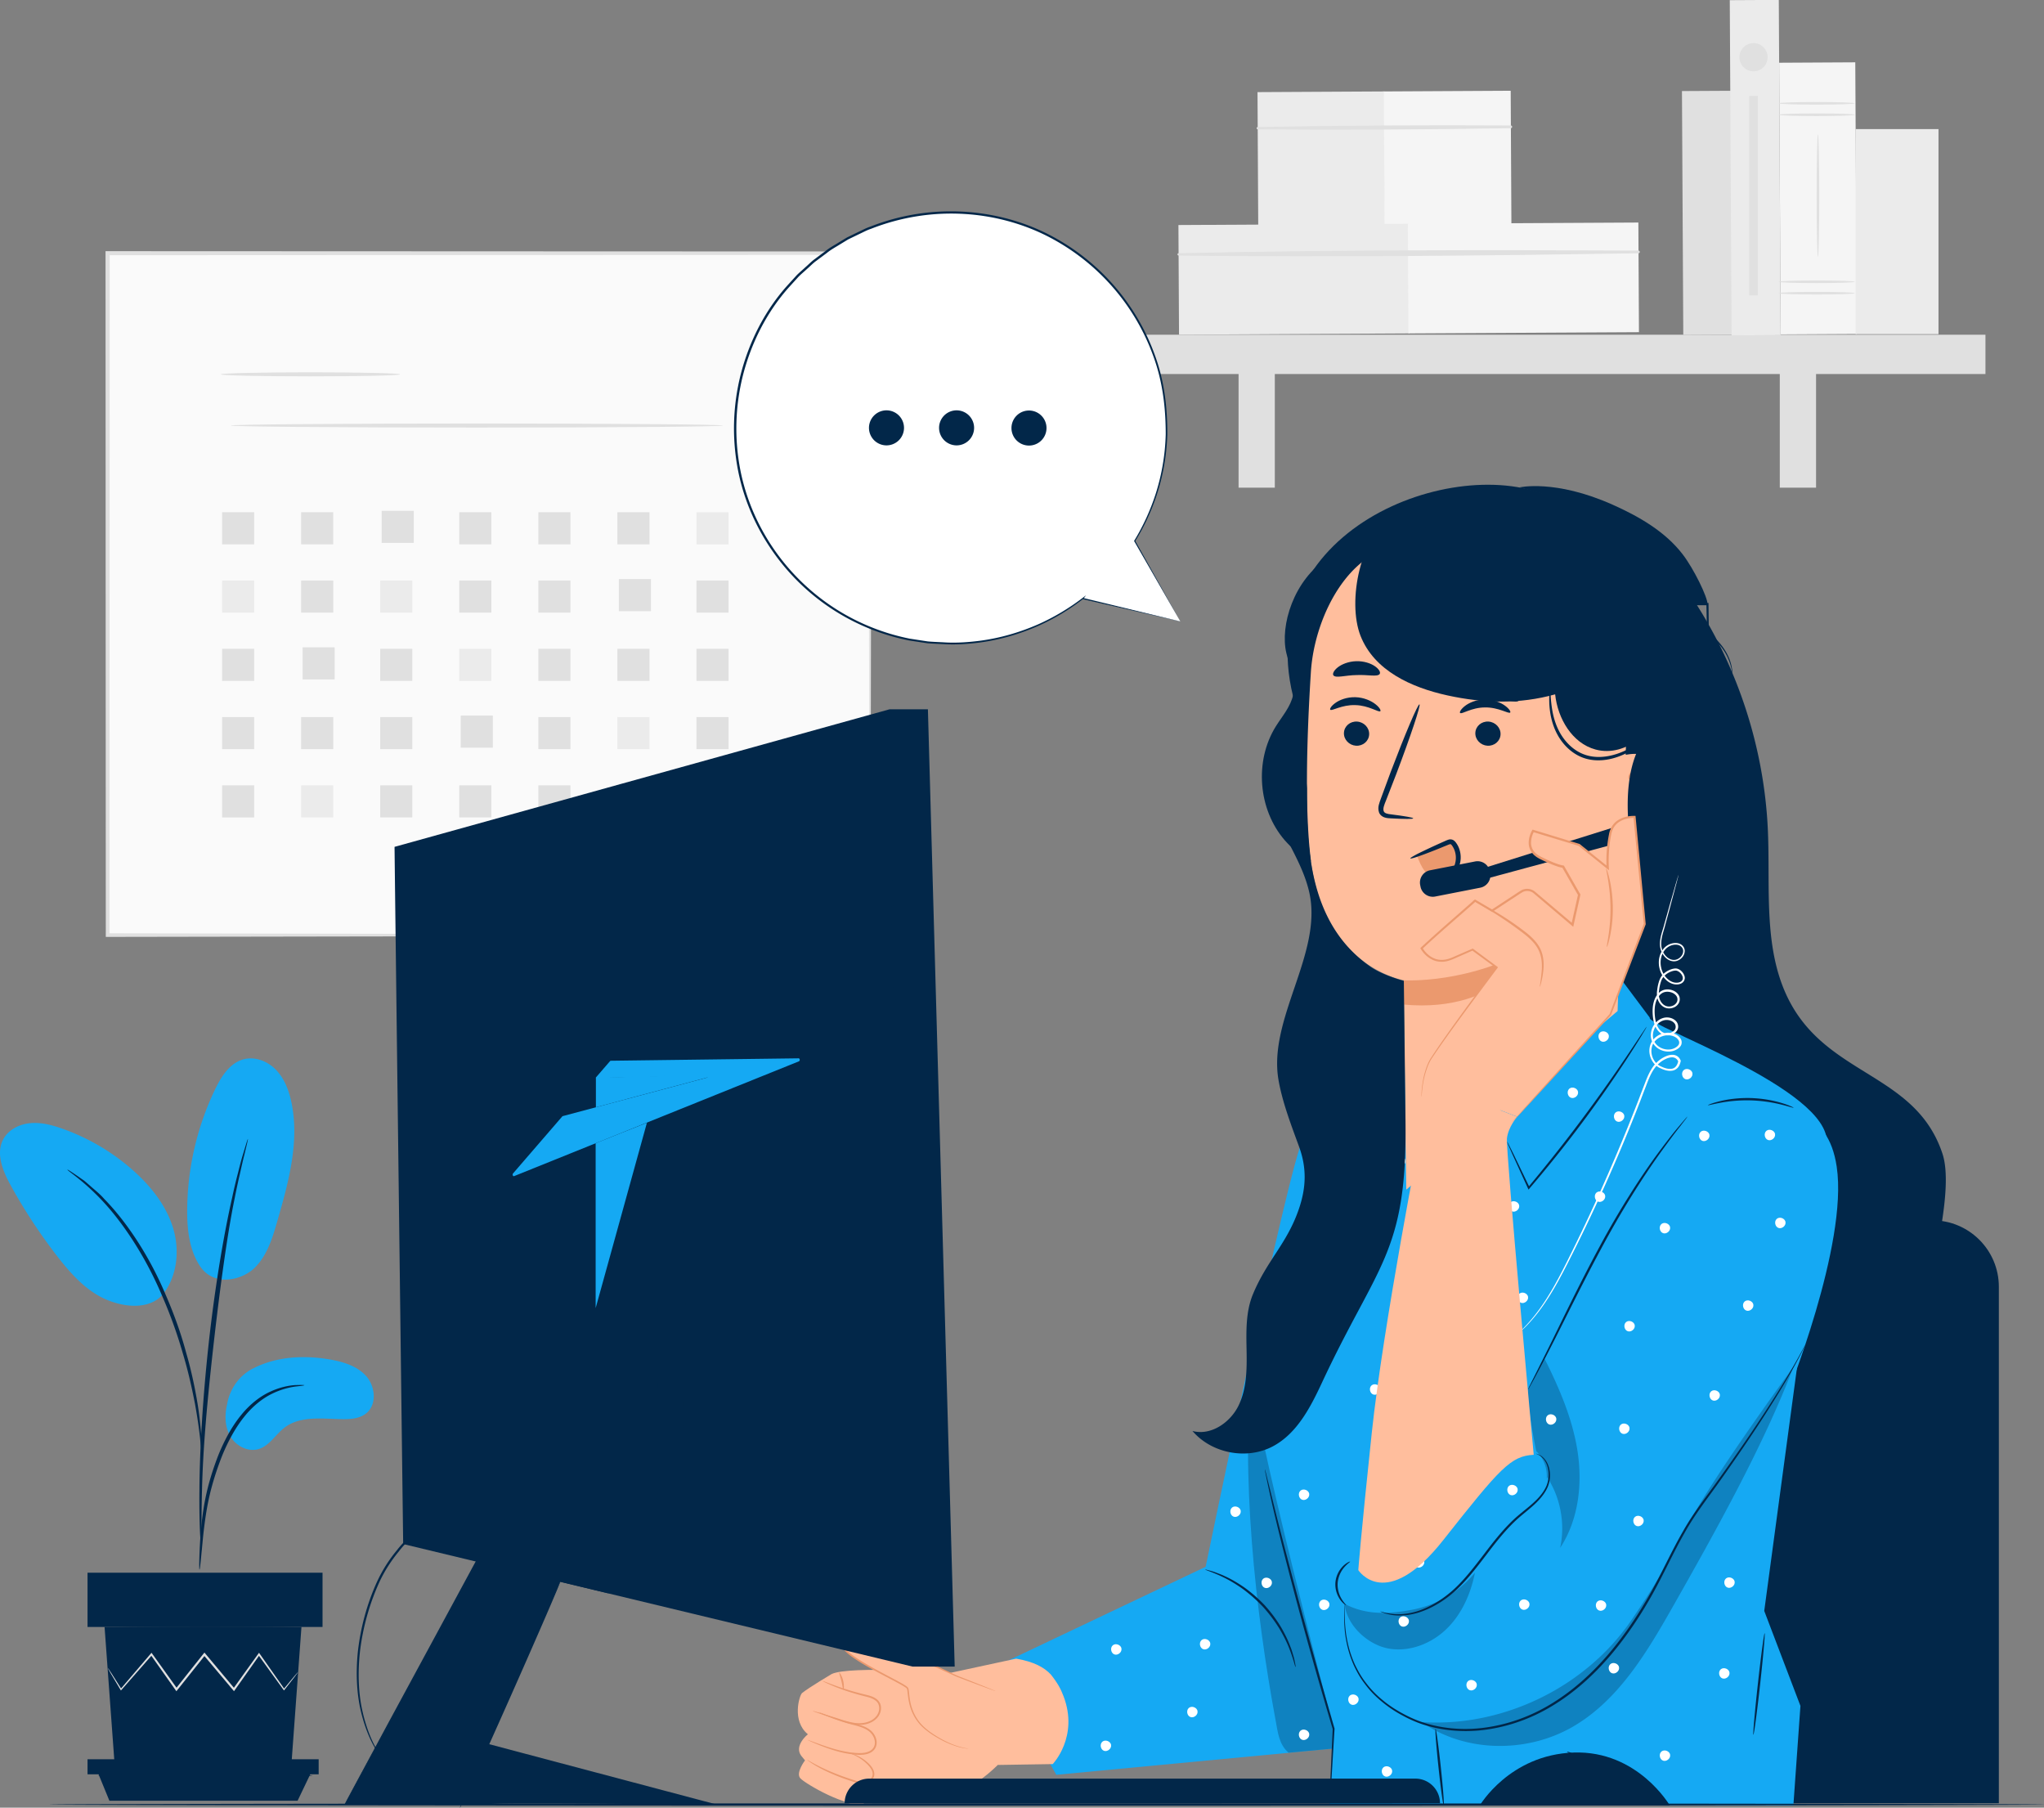 <svg width="311" height="275" fill="none" xmlns="http://www.w3.org/2000/svg"><rect width="100%" height="100%" fill="#808080" stroke="none"/><g clip-path="url(#a)"><path d="M132.382 38.51H16.385v103.739h115.997V38.509Z" fill="#FAFAFA"/><path d="M132.383 142.256s-.02-.668-.027-1.924c-.007-1.276-.02-3.133-.033-5.557-.014-4.87-.04-11.991-.067-21.062-.034-18.13-.08-44.028-.134-75.196l.261.26c-33.405.013-73.272.027-115.985.047h-.013l.307-.307c-.013 37.741-.026 73.259-.04 103.739l-.274-.274c34.608.06 63.569.107 83.896.141 10.171.033 18.183.053 23.662.073 2.733.013 4.832.027 6.262.033.701.007 1.236.014 1.617.014.361 0 .554.013.554.013s-.173.013-.528.013c-.367 0-.895.007-1.583.014-1.424.007-3.502.02-6.208.033-5.466.02-13.458.04-23.602.074-20.374.033-49.395.08-84.076.14h-.274v-.274c-.014-30.48-.027-65.998-.04-103.74v-.307h.32c42.714.02 82.58.034 115.985.047h.26v.26c-.053 31.243-.1 57.2-.133 75.364-.027 9.044-.054 16.145-.067 21.001-.014 2.405-.02 4.249-.034 5.511a77.845 77.845 0 0 1-.026 1.871l.02-.007Z" fill="#E0E0E0"/><path d="M60.862 56.947c0 .173-6.108.307-13.639.307-7.53 0-13.638-.14-13.638-.307 0-.168 6.1-.308 13.639-.308 7.537 0 13.638.14 13.638.307ZM110.011 64.735c0 .174-16.773.308-37.461.308-20.689 0-37.461-.14-37.461-.308 0-.167 16.772-.307 37.46-.307 20.69 0 37.462.14 37.462.307ZM38.677 77.928h-4.885v4.883h4.885v-4.883ZM50.705 77.928H45.82v4.883h4.885v-4.883ZM62.954 77.708H58.07v4.883h4.885v-4.883ZM74.762 77.928h-4.885v4.883h4.885v-4.883ZM86.796 77.928H81.91v4.883h4.885v-4.883ZM98.824 77.928H93.94v4.883h4.885v-4.883Z" fill="#E0E0E0"/><path d="M110.853 77.928h-4.885v4.883h4.885v-4.883ZM38.677 88.316h-4.885v4.883h4.885v-4.883Z" fill="#EBEBEB"/><path d="M50.705 88.316H45.82v4.883h4.885v-4.883Z" fill="#E0E0E0"/><path d="M62.733 88.316H57.85v4.883h4.884v-4.883Z" fill="#EBEBEB"/><path d="M74.762 88.316h-4.885v4.883h4.885v-4.883ZM86.796 88.316H81.91v4.883h4.885v-4.883ZM99.045 88.095H94.16v4.883h4.885v-4.883ZM110.853 88.316h-4.885v4.883h4.885v-4.883ZM38.677 98.703h-4.885v4.883h4.885v-4.883ZM50.926 98.476H46.04v4.883h4.885v-4.883ZM62.733 98.703H57.85v4.883h4.884v-4.883Z" fill="#E0E0E0"/><path d="M74.762 98.703h-4.885v4.883h4.885v-4.883Z" fill="#EBEBEB"/><path d="M86.796 98.703H81.91v4.883h4.885v-4.883ZM98.824 98.703H93.94v4.883h4.885v-4.883ZM110.853 98.703h-4.885v4.883h4.885v-4.883ZM38.677 109.084h-4.885v4.883h4.885v-4.883ZM50.705 109.084H45.82v4.883h4.885v-4.883ZM62.733 109.084H57.85v4.883h4.884v-4.883ZM74.988 108.863h-4.885v4.883h4.885v-4.883ZM86.796 109.084H81.91v4.883h4.885v-4.883Z" fill="#E0E0E0"/><path d="M98.824 109.084H93.94v4.883h4.885v-4.883Z" fill="#EBEBEB"/><path d="M110.853 109.084h-4.885v4.883h4.885v-4.883ZM38.677 119.471h-4.885v4.883h4.885v-4.883Z" fill="#E0E0E0"/><path d="M50.705 119.471H45.82v4.883h4.885v-4.883Z" fill="#EBEBEB"/><path d="M62.733 119.471H57.85v4.883h4.884v-4.883ZM74.762 119.471h-4.885v4.883h4.885v-4.883ZM86.796 119.471H81.91v4.883h4.885v-4.883ZM99.045 119.25H94.16v4.883h4.885v-4.883ZM110.853 119.471h-4.885v4.883h4.885v-4.883ZM263.372 13.812l-7.457.04.201 37.08 7.457-.04-.201-37.08Z" fill="#E0E0E0"/><path d="m210.638 13.91-19.305.105.111 20.467 19.305-.105-.111-20.467Z" fill="#EBEBEB"/><path d="m229.855 13.806-19.305.105.111 20.467 19.304-.105-.11-20.467Z" fill="#F5F5F5"/><path d="M191.367 19.68c12.83.106 25.686.032 38.516-.181.261 0 .261-.408 0-.408-12.83-.073-25.686-.006-38.516.234-.228 0-.228.347 0 .354Z" fill="#E0E0E0"/><path d="m214.376 34.043-35.075.19.09 16.68 35.075-.19-.09-16.68Z" fill="#EBEBEB"/><path d="m249.282 33.854-35.075.19.09 16.68 35.075-.19-.09-16.68Z" fill="#F5F5F5"/><path d="M179.326 38.877c23.301.26 46.682.027 69.977-.347.26 0 .26-.408 0-.408-23.302-.12-46.683-.106-69.977.401-.228 0-.228.348 0 .354ZM302.092 50.921H166.208V56.9h135.884V50.92Z" fill="#E0E0E0"/><path d="M193.966 53.794h-5.513v20.394h5.513V53.794ZM276.318 53.794h-5.519v20.394h5.519V53.794Z" fill="#E0E0E0"/><path d="m270.648-.015-7.458.04.276 50.994 7.458-.04-.276-50.994Z" fill="#EBEBEB"/><path d="m282.286 9.481-11.58.063.224 41.328 11.58-.063-.224-41.328Z" fill="#F5F5F5"/><path d="M282.212 17.455c0 .113-2.593.2-5.793.2-3.201 0-5.794-.087-5.794-.2 0-.114 2.593-.2 5.794-.2 3.2 0 5.793.086 5.793.2ZM282.212 15.718c0 .114-2.593.2-5.793.2-3.201 0-5.794-.086-5.794-.2 0-.114 2.593-.2 5.794-.2 3.2 0 5.793.086 5.793.2ZM282.212 44.602c0 .114-2.593.2-5.793.2-3.201 0-5.794-.086-5.794-.2 0-.114 2.593-.2 5.794-.2 3.2 0 5.793.086 5.793.2ZM282.212 42.865c0 .114-2.593.2-5.793.2-3.201 0-5.794-.086-5.794-.2 0-.113 2.593-.2 5.794-.2 3.2 0 5.793.087 5.793.2ZM276.606 39.078c-.114 0-.201-4.169-.201-9.312 0-5.144.087-9.312.201-9.312.113 0 .2 4.168.2 9.312 0 5.143-.087 9.312-.2 9.312Z" fill="#E0E0E0"/><path d="M294.948 19.639h-12.609v31.195h12.609V19.64Z" fill="#EBEBEB"/><path d="M268.948 8.704a2.147 2.147 0 0 1-2.145 2.144 2.147 2.147 0 0 1-2.145-2.144c0-1.182.962-2.144 2.145-2.144s2.145.962 2.145 2.144ZM267.465 14.596h-1.323v30.34h1.323v-30.34Z" fill="#E0E0E0"/><path d="M38.51 208.181c3.495-1.804 7.617-2.038 11.5-1.397 2.085.348 4.263.969 5.68 2.532 1.416 1.563 1.69 4.322.06 5.671-.969.802-2.325.922-3.582.909-3.04-.034-6.408-.568-8.84 1.256-1.384 1.042-2.306 2.779-3.963 3.286-1.617.501-3.448-.454-4.31-1.917-.862-1.463-.889-3.286-.488-4.936 0 0 .421-3.594 3.943-5.411v.007ZM30.498 192.716c2.138 3.053 6.295 2.044 8.22.181 1.924-1.864 2.739-4.563 3.48-7.141 1.698-5.885 3.402-12.057 2.146-18.049-.375-1.791-1.05-3.581-2.306-4.91-1.256-1.329-3.194-2.118-4.965-1.65-2.098.554-3.394 2.605-4.337 4.556a43.1 43.1 0 0 0-4.256 18.463c-.014 2.973.34 6.092 2.018 8.55ZM24.624 197.098c2.319-2.752 2.76-6.773 1.73-10.22-1.035-3.453-3.367-6.386-6.053-8.784a32.626 32.626 0 0 0-10.846-6.399c-1.57-.555-3.22-.989-4.878-.829-1.657.161-3.32 1.002-4.096 2.479-1.143 2.177-.047 4.816 1.136 6.967a82.603 82.603 0 0 0 7.123 10.841c2.139 2.752 4.585 5.465 7.839 6.714 3.254 1.242 6.635 1.095 8.36-1.156" fill="#15A9F3"/><path d="M30.357 238.775c.04 0 .107-.495.194-1.39.1-1.008.22-2.278.368-3.787.173-1.59.407-3.487.848-5.551.441-2.058 1.13-4.289 2.018-6.553.916-2.252 2.038-4.296 3.348-5.932 1.303-1.643 2.813-2.832 4.23-3.52a11.799 11.799 0 0 1 3.562-1.109c.888-.094 1.383-.161 1.383-.201 0-.04-.495-.047-1.403-.02-.903.06-2.226.287-3.716.969-1.497.661-3.1 1.87-4.464 3.547-1.376 1.67-2.532 3.761-3.468 6.052-.902 2.304-1.583 4.556-2.004 6.66-.421 2.097-.615 4.014-.742 5.624a72.962 72.962 0 0 0-.187 3.808c-.02.902-.007 1.396.027 1.403h.006Z" fill="#022749"/><path d="M30.618 235.856s.034-.221.04-.642v-1.843c0-1.597 0-3.908.08-6.767.141-5.712.636-11.857 1.584-20.514.902-8.143 2.105-17.629 3.382-23.788.274-1.402.548-2.665.808-3.767.247-1.109.461-2.064.662-2.832l.427-1.791c.094-.414.134-.628.114-.634-.02 0-.094.2-.22.601-.14.461-.315 1.049-.535 1.763-.24.769-.481 1.717-.755 2.819a79.563 79.563 0 0 0-.889 3.761c-1.263 5.585-2.593 13.394-3.555 22.077-.949 8.684-1.383 16.587-1.417 22.311-.033 2.859.027 5.177.1 6.781.047.748.08 1.356.114 1.837.034.42.06.641.08.641l-.02-.013Z" fill="#022749"/><path d="M30.652 220.612c.04 0 .033-.681-.013-1.924a54.46 54.46 0 0 0-.588-5.21c-.368-2.185-.882-4.776-1.698-7.589-.354-1.289-1.176-4.375-3.174-8.984-2.633-6.246-6.214-11.349-9.322-14.516-.728-.841-1.543-1.443-2.191-2.037-.335-.287-.635-.568-.936-.795-.307-.207-.588-.408-.848-.588-1.023-.701-1.598-1.069-1.618-1.035-.093.127 2.292 1.529 5.306 4.736 3 3.199 6.482 8.27 9.095 14.462a71.101 71.101 0 0 1 3.194 8.898c.835 2.785 1.383 5.357 1.804 7.514a79.19 79.19 0 0 1 .768 5.157c.114 1.23.194 1.904.234 1.904l-.013.007ZM15.91 247.505l1.53 20.929h26.897l1.53-20.929H15.91Z" fill="#022749"/><path d="M49.074 239.256H13.317v8.249h35.757v-8.249ZM13.317 267.632v2.291h35.169v-2.291H13.317ZM16.646 273.945l-1.65-4.022h32.208l-1.925 4.022H16.646Z" fill="#022749"/><path d="M45.366 254.346s-.034.066-.127.193c-.107.141-.241.314-.401.535-.381.487-.91 1.162-1.564 2.004l-.067.087-.067-.094c-.982-1.363-2.298-3.18-3.849-5.324h.22c-1.142 1.623-2.418 3.427-3.788 5.364l-.12.167-.134-.16c-1.397-1.664-2.92-3.467-4.497-5.344h.26c-.08.093-.16.2-.247.307-1.396 1.75-2.74 3.44-4.016 5.037l-.133.167-.12-.174c-1.364-1.93-2.64-3.734-3.79-5.364l.221.013-4.67 5.318-.081.093-.06-.107c-.615-1.035-1.11-1.857-1.464-2.458l-.374-.654c-.08-.147-.12-.228-.114-.234.007 0 .06.067.154.207.107.167.247.374.415.628.374.588.888 1.396 1.536 2.411l-.147-.013c1.197-1.403 2.754-3.227 4.598-5.384l.113-.134.107.147c1.163 1.623 2.446 3.42 3.823 5.337h-.261c1.27-1.609 2.62-3.3 4.01-5.05.086-.107.166-.213.247-.307l.127-.16.133.16 4.484 5.357h-.254c1.383-1.917 2.673-3.714 3.829-5.33l.114-.154.107.154c1.516 2.164 2.806 4.001 3.768 5.377h-.133c.688-.828 1.23-1.483 1.63-1.957.174-.207.32-.374.434-.508.1-.113.154-.167.16-.16l-.012.007Z" fill="#E0E0E0"/><path d="M46.241 247.365c0 .094-6.742.167-15.048.167-8.306 0-15.055-.073-15.055-.167 0-.093 6.735-.167 15.055-.167s15.048.074 15.048.167ZM47.598 270.144c0 .093-7.323.167-16.358.167-9.034 0-16.358-.074-16.358-.167 0-.094 7.324-.167 16.358-.167 9.035 0 16.358.073 16.358.167ZM231.521 185.649h62.499c5.58 0 10.11 4.529 10.11 10.107v78.569h-82.713v-78.569c0-5.578 4.531-10.107 10.11-10.107h-.006Z" fill="#022749"/><path d="M297.167 186.103c.093 0 .174 19.74.174 44.088 0 24.348-.081 44.088-.174 44.088-.094 0-.174-19.74-.174-44.088 0-24.348.08-44.088.174-44.088ZM256.42 89.391c7.577 10.802 11.994 23.787 12.569 36.967.387 8.884-.809 18.35 3.408 26.185 6.054 11.236 19.145 10.848 23.154 22.966 1.744 5.27-1.47 16.86-2.339 22.344-.982 6.233 2.827 11.463 1.844 17.689-.902 5.711-5.178 9.786-10.31 12.445-4.571 2.364-8.794 2.424-13.545.46-9.055-3.747-16.592-7.702-23.047-15.076-9.062-10.354-11.795-24.689-13.345-38.363a336.457 336.457 0 0 1 2.051-90.68" fill="#022749"/><path d="M275.791 229.71s.101-.033.294-.074c.194-.046.488-.093.856-.2.741-.2 1.837-.554 3.127-1.249 1.283-.695 2.8-1.717 4.13-3.313.655-.795 1.256-1.75 1.617-2.866.341-1.116.494-2.371.568-3.674.127-2.619-.268-5.484-.869-8.51-.581-3.033-1.37-6.266-1.564-9.766-.093-1.744-.013-3.561.381-5.358.375-1.803 1.023-3.56 1.698-5.33.681-1.77 1.396-3.554 1.911-5.424.488-1.871.788-3.855.461-5.812-.287-1.964-1.089-3.794-2.165-5.397-1.076-1.61-2.419-3.006-3.789-4.295-2.76-2.579-5.747-4.703-8.299-7.095-5.152-4.742-8.621-10.14-10.812-14.923-1.096-2.398-1.932-4.642-2.486-6.659-.321-.996-.501-1.958-.735-2.826-.174-.882-.328-1.683-.468-2.405-.214-1.456-.368-2.592-.408-3.367-.026-.374-.053-.668-.066-.881-.014-.201-.014-.301-.014-.301s.02.1.047.301c.027.213.06.501.1.875.067.775.241 1.897.475 3.353.147.721.314 1.523.501 2.391.24.862.427 1.817.755 2.806.575 2.004 1.423 4.235 2.526 6.613 2.212 4.743 5.68 10.094 10.805 14.79 2.539 2.364 5.533 4.489 8.32 7.08 1.383 1.296 2.746 2.706 3.842 4.349 1.102 1.637 1.931 3.52 2.225 5.544.341 2.018.027 4.055-.474 5.952-.528 1.897-1.25 3.694-1.932 5.458-.675 1.763-1.323 3.507-1.69 5.277-.388 1.763-.468 3.547-.381 5.27.18 3.461.955 6.687 1.523 9.733.582 3.039.976 5.932.829 8.577-.08 1.323-.241 2.572-.601 3.727-.375 1.149-1.003 2.118-1.678 2.92-1.369 1.616-2.913 2.625-4.216 3.306a13.176 13.176 0 0 1-3.174 1.196c-.755.18-1.163.207-1.163.207h-.007Z" fill="#022749"/><path d="m151.374 253.577 32.068-15.223s12.489-60.621 14.848-65.17c2.359-4.549 12.236-8.483 12.236-8.483l-1.651 82.083-2.927 18.931-45.225 4.282-9.342-16.42h-.007Z" fill="#15A9F3"/><path d="M124.004 267.939c-.174-.006-1.07.555-.321 1.958.748 1.409 6.174 6.065 7.771 4.442 1.597-1.624-.842-3.601-.842-3.601l-6.608-2.799Z" fill="#FFBE9D"/><path d="M130.846 270.805s6.555.828 9.081 1.784c2.74 1.042 6.081.334 8.326-1.189 2.246-1.524 3.555-2.9 3.555-2.9l8.366-.133s4.017-4.162 1.631-10.361c-.414-1.082-.862-1.937-1.918-3.266-.996-1.076-2.566-1.944-5.272-2.412l-9.937 2.145s-15.396-1.103-18.135.193c0 0-3.442 2.038-4.504 2.893-.401.32-1.617 4.241.882 6.272 0 0-2.179 1.73-1.003 3.287l.568.688s-1.463 1.897-.715 2.725c.755.828 7.344 4.683 9.696 3.768 2.359-.922.408-3.1-.628-3.501" fill="#FFBE9D"/><path d="M124.578 260.458s.294.093.816.294c.521.2 1.269.481 2.218.781.475.154.996.301 1.557.454.561.154 1.176.274 1.811.481.628.208 1.31.508 1.804 1.089.475.561.795 1.403.481 2.198-.153.394-.467.688-.815.875-.354.18-.728.267-1.096.307-.741.067-1.43-.02-2.091-.113-1.317-.201-2.459-.555-3.395-.889a35.678 35.678 0 0 1-2.198-.868c-.515-.221-.789-.354-.782-.367.006-.021.301.08.822.273.521.187 1.276.475 2.218.782.942.307 2.078.635 3.375.822.641.08 1.336.16 2.025.093.34-.04.688-.12.995-.28.301-.161.562-.415.688-.735.261-.655 0-1.41-.434-1.924-.434-.521-1.076-.815-1.677-1.022-.615-.207-1.23-.334-1.791-.501a28.707 28.707 0 0 1-3.755-1.349c-.508-.228-.782-.375-.776-.388v-.013Z" fill="#EB996E"/><path d="M125.166 255.715s.294.094.808.294c.515.2 1.263.488 2.206.795.935.314 2.064.654 3.334.955.628.16 1.35.287 1.945.788.294.247.514.608.568 1.009.06.394-.007.802-.167 1.169-.328.748-1.023 1.229-1.718 1.463-.701.24-1.43.254-2.091.167-1.33-.201-2.419-.675-3.362-.975-.902-.314-1.65-.575-2.218-.775-.521-.187-.809-.301-.802-.321 0-.02.301.06.835.221.575.18 1.33.414 2.246.694.948.274 2.058.728 3.334.909.635.08 1.316.06 1.971-.167.642-.221 1.263-.662 1.551-1.316.3-.648.2-1.443-.328-1.864-.508-.434-1.203-.581-1.831-.741a36.35 36.35 0 0 1-3.341-1.016 30.533 30.533 0 0 1-2.178-.882c-.508-.233-.775-.374-.769-.394l.007-.013Z" fill="#EB996E"/><path d="M128.327 257.071c-.08 0-.12-.601-.301-1.316-.167-.715-.4-1.269-.334-1.309.061-.034.421.487.602 1.242.18.755.1 1.383.033 1.383Z" fill="#EB996E"/><path d="m151.467 257.265-5.847-2.251s-16.231-7.575-16.505-7.161c-.274.407-1.156.367-.962 2.344.193 1.978 9.649 5.966 9.949 6.654.301.688-.2 4.148 3.295 6.633 3.495 2.485 6.014 2.538 6.014 2.538" fill="#FFBE9D"/><path d="M147.411 266.015s-.047.007-.14 0c-.094 0-.228-.013-.408-.04a8.315 8.315 0 0 1-1.517-.367 13.26 13.26 0 0 1-2.265-.989c-.842-.467-1.791-1.028-2.693-1.863-.902-.829-1.637-2.018-1.992-3.414-.187-.695-.253-1.449-.347-2.184a1.35 1.35 0 0 0-.06-.254c-.02-.053-.08-.1-.154-.154a6.683 6.683 0 0 0-.474-.307c-.334-.194-.682-.381-1.029-.568-1.41-.748-2.907-1.509-4.417-2.378a26.254 26.254 0 0 1-2.252-1.423 8.127 8.127 0 0 1-1.056-.881 3.067 3.067 0 0 1-.448-.561c-.053-.114-.113-.228-.133-.368-.027-.133-.02-.24-.034-.361-.02-.467 0-.968.247-1.409.127-.22.335-.387.515-.514.093-.067.174-.127.227-.194.02-.013-.013 0 .054-.054.073-.046.086-.033.113-.033.06 0 .074 0 .114.007.06.013.12.026.174.04.882.274 1.683.621 2.492.955 1.604.675 3.134 1.356 4.597 2.011a544.855 544.855 0 0 1 7.712 3.547c.548.254 1.069.514 1.563.721.508.201.983.388 1.43.561.889.354 1.651.655 2.286.909.608.247 1.096.441 1.443.581.154.067.274.114.374.16.081.04.127.06.121.06 0 0-.047-.006-.134-.033-.1-.033-.227-.08-.381-.134-.354-.127-.842-.307-1.463-.534-.642-.24-1.417-.528-2.306-.862-.447-.167-.929-.354-1.436-.541-.508-.207-1.023-.461-1.577-.708-2.206-.995-4.825-2.184-7.738-3.493a247.595 247.595 0 0 0-4.598-1.998c-.802-.327-1.624-.681-2.459-.942-.053-.013-.1-.026-.154-.033-.013 0-.053-.007-.053 0 0-.007 0 .02-.007-.02-.02-.054 0-.04-.013-.067 0-.007-.014-.013-.02-.02.187.127.047.04.087.074l-.014.02c-.087.113-.193.187-.28.253-.187.134-.341.254-.441.435-.208.354-.234.815-.214 1.255.013.241.027.421.133.602.107.18.248.354.401.507.308.314.662.588 1.023.855.721.515 1.477.976 2.225 1.41 1.503.868 2.994 1.63 4.404 2.385.354.193.701.38 1.035.581.167.1.334.2.495.327.073.06.174.134.227.261.04.106.06.207.074.3.093.768.147 1.483.327 2.164.341 1.356 1.036 2.519 1.904 3.334.862.821 1.811 1.396 2.633 1.87.835.468 1.591.795 2.225 1.022.635.221 1.143.341 1.491.408.173.033.307.053.401.066.086.014.133.02.133.02h.027ZM129.509 266.777s.234.027.622.18c.387.154.935.421 1.53.882.294.234.601.508.882.855.267.347.541.815.474 1.37-.073.554-.548.995-1.082 1.169-.555.187-1.15.1-1.704-.054-2.179-.661-4.07-1.463-5.379-2.158a16.062 16.062 0 0 1-1.511-.895c-.347-.233-.528-.374-.514-.387.013-.02.214.093.568.301.361.2.882.487 1.543.814 1.324.648 3.221 1.417 5.366 2.071.528.147 1.076.221 1.544.06.468-.147.855-.514.915-.948.067-.441-.153-.862-.401-1.189-.253-.334-.554-.608-.828-.849-1.129-.935-2.058-1.162-2.032-1.215l.007-.007Z" fill="#EB996E"/><path d="M205.714 265.735c-5.252-17.709-9.883-40.514-15.136-58.222-1.917 16.345.482 37.928 3.495 54.114.354 1.897.515 3.754 1.985 5.003l9.656-.895Z" fill="#022749" opacity=".3"/><path d="M197.114 253.577c-.073.014-.294-1.155-1.002-2.925-.347-.889-.862-1.904-1.503-2.98a23.196 23.196 0 0 0-2.466-3.253 23.322 23.322 0 0 0-3.061-2.705c-1.029-.728-2.004-1.309-2.86-1.724-1.71-.841-2.866-1.149-2.84-1.215 0-.02.294.046.816.193.26.067.574.167.928.308.355.14.776.28 1.203.494.882.387 1.885.962 2.94 1.683a21.658 21.658 0 0 1 3.134 2.726 21.406 21.406 0 0 1 2.486 3.32c.642 1.102 1.136 2.144 1.464 3.052.187.448.294.869.407 1.236.121.368.187.688.241.949.107.527.153.821.133.828l-.02.013Z" fill="#022749"/><path d="M207.124 163.872s-16.799 37.508-16.799 44.395c0 6.887 12.59 54.736 12.59 54.736-.121 1.897-.608 11.436-.608 11.436l70.558.24 1.076-15.163-5.507-14.449 5.5-40.841s3.702-23.714 4.029-30.347c.415-8.297-27.711-17.916-26.943-19.065l-4.858-6.499-27.818 22.578-5.493-15.871-6.589 6.225.862 2.625Z" fill="#15A9F3"/><path d="M253.333 173.852c-7.638 12.919-21.611 36.459-21.611 36.459l-25.045 28.544s-1.637 14.509 1.637 18.951c3.274 4.449 8.894 7.488 8.894 7.488s6.616 0 15.009-7.021c8.399-7.02 31.567-36.031 31.567-36.031l7.958-9.593s9.489-23.299 7.718-35.163c-.681-4.569-2.633-6.473-5.225-8.57-6.529-5.264-16.632-2.285-20.896 4.936h-.006Z" fill="#15A9F3"/><path d="M274.689 204.547s-.034.093-.114.267c-.094.187-.214.441-.367.761a66.062 66.062 0 0 1-1.537 2.866c-1.384 2.465-3.529 5.952-6.342 10.147a301.346 301.346 0 0 1-4.704 6.793c-1.711 2.432-3.696 4.91-5.319 7.823-1.658 2.885-3.088 6.092-4.858 9.278-1.771 3.18-3.863 6.339-6.362 9.292-2.506 2.946-5.339 5.511-8.44 7.455-3.087 1.957-6.455 3.226-9.769 3.781-3.314.574-6.582.387-9.462-.401-1.45-.381-2.787-.962-4.003-1.624a18.16 18.16 0 0 1-3.294-2.231 14.752 14.752 0 0 1-2.486-2.632c-.702-.908-1.216-1.863-1.644-2.778-.822-1.851-1.169-3.567-1.343-4.97a23.087 23.087 0 0 1-.114-3.253c.02-.361.04-.642.047-.849.014-.187.02-.287.027-.287 0 0 .007.1.007.287 0 .207-.007.488-.014.842-.013.741.014 1.837.181 3.233.193 1.389.561 3.093 1.39 4.91.434.895.948 1.837 1.643 2.725a14.619 14.619 0 0 0 2.466 2.572c.956.815 2.058 1.543 3.268 2.184 1.209.648 2.519 1.209 3.949 1.583 2.847.762 6.068.936 9.335.361 3.274-.561 6.589-1.81 9.636-3.754 3.06-1.924 5.867-4.469 8.353-7.395 2.479-2.932 4.564-6.072 6.335-9.231 1.77-3.16 3.2-6.373 4.878-9.272 1.637-2.933 3.648-5.418 5.359-7.829a326.548 326.548 0 0 0 4.738-6.76c2.833-4.175 5.011-7.635 6.428-10.073a74.109 74.109 0 0 0 1.59-2.833c.167-.314.301-.561.401-.741.094-.167.141-.254.147-.247h-.006Z" fill="#022749"/><path d="M205.421 237.566c.026.053-.355.267-.816.781a4.218 4.218 0 0 0-1.069 2.385c-.093 1.035.254 1.964.608 2.538.361.588.695.875.662.915-.02.034-.428-.193-.862-.781a4.038 4.038 0 0 1-.755-2.706 4.023 4.023 0 0 1 1.236-2.525c.535-.501.976-.641.989-.607h.007ZM210.024 245.147s.141.02.395.094c.127.033.28.087.467.127.194.033.408.073.649.12.975.16 2.439.14 4.129-.381 1.684-.541 3.562-1.576 5.319-3.126 1.758-1.55 3.335-3.621 4.985-5.778 1.644-2.171 3.301-4.208 5.132-5.738.909-.762 1.798-1.436 2.546-2.165.742-.721 1.337-1.502 1.671-2.304.628-1.643.207-3.193-.388-3.941-.614-.775-1.236-.855-1.209-.902 0-.013.14.02.387.114.241.113.595.307.923.708.654.768 1.142 2.364.507 4.114-.34.855-.949 1.67-1.697 2.419-.748.754-1.644 1.442-2.539 2.204-1.791 1.516-3.422 3.534-5.065 5.705-1.651 2.164-3.248 4.241-5.045 5.811-1.798 1.563-3.729 2.599-5.46 3.12-1.737.507-3.241.487-4.223.28-.241-.053-.455-.107-.648-.153-.187-.054-.341-.121-.461-.161-.248-.093-.375-.147-.368-.16l-.007-.007ZM256.733 169.884s-.087.147-.28.401c-.214.281-.502.648-.856 1.116-.761.948-1.811 2.364-3.087 4.128-2.532 3.54-5.78 8.617-8.914 14.475-3.147 5.852-5.76 11.283-7.758 15.157a194.196 194.196 0 0 1-2.399 4.576l-.682 1.229c-.16.281-.247.421-.26.414-.014 0 .06-.16.193-.447.161-.321.361-.735.622-1.256l2.299-4.623c1.937-3.901 4.51-9.352 7.671-15.217 3.141-5.871 6.428-10.941 9.021-14.455 1.303-1.75 2.386-3.146 3.181-4.068.374-.448.675-.802.909-1.076.207-.24.327-.367.334-.36l.006.006Z" fill="#022749"/><path d="M204.592 243.985c3.261 1.764 6.836 1.576 10.471.862a16.283 16.283 0 0 0 9.355-5.591c-.635 3.173-1.991 6.279-4.31 8.537-2.319 2.257-5.667 3.573-8.854 2.992-3.181-.581-6.395-3.574-6.662-6.8ZM235.397 224.713c2.051 3.14 2.779 7.108 1.984 10.768 2.76-4.221 3.408-9.572 2.666-14.562-.741-4.99-2.773-9.692-5.031-14.208 0 0-2.493 4.202-2.513 4.669-.12 2.425.775 7.001 1.243 9.386 1.256 1.182 1.851 3.026 1.517 4.716M215.631 261.466c6.642 5.177 16.492 5.418 23.762 1.169 6.996-4.094 11.306-11.469 15.302-18.516 6.188-10.915 13.746-24.416 18.17-36.159 0 0-12.396 16.907-16.131 24.195-2.82 5.497-4.985 9.125-8.454 14.235-6.976 10.274-19.605 16.419-32.001 15.584" fill="#022749" opacity=".3"/><path d="M202.306 274.439s-.013-.074-.013-.207c0-.161 0-.361.013-.608.02-.568.047-1.343.087-2.318.094-2.031.227-4.883.381-8.31v.047a732.58 732.58 0 0 1-4.05-14.115c-1.924-6.96-3.548-13.293-4.644-17.895a199.233 199.233 0 0 1-1.236-5.465c-.127-.621-.227-1.122-.307-1.489-.067-.341-.094-.521-.081-.528.014 0 .067.174.154.508.094.367.214.861.368 1.476.327 1.316.781 3.166 1.343 5.437a832.066 832.066 0 0 0 4.738 17.863c1.45 5.25 2.833 10.113 3.996 14.128v.046c-.208 3.427-.381 6.273-.502 8.304-.066.968-.12 1.743-.16 2.311-.02.247-.04.441-.053.608-.014.14-.027.207-.034.207ZM272.891 168.515c-.02.053-.722-.194-1.878-.481a22.246 22.246 0 0 0-4.604-.635 22.238 22.238 0 0 0-4.637.361c-1.176.221-1.891.421-1.905.368-.006-.02.167-.101.481-.214.315-.12.789-.254 1.377-.401 1.176-.287 2.847-.521 4.698-.468 1.851.061 3.501.395 4.657.749.582.173 1.036.34 1.35.481.307.133.475.22.468.24h-.007ZM250.545 156.197s-.053.127-.18.348c-.147.253-.341.567-.568.955-.501.828-1.243 2.01-2.185 3.46a192.376 192.376 0 0 1-7.792 11.042 193.421 193.421 0 0 1-7.11 8.804l-.14.167-.094-.2c-.969-2.125-1.77-3.888-2.358-5.164-.261-.588-.468-1.069-.629-1.436-.14-.334-.207-.508-.193-.514.013 0 .107.16.274.481l.701 1.402c.608 1.263 1.45 3.006 2.466 5.117l-.234-.033a249.823 249.823 0 0 0 7.043-8.831 248.186 248.186 0 0 0 7.865-10.969c.942-1.402 1.718-2.558 2.279-3.4.254-.374.461-.681.621-.922.147-.207.228-.314.241-.307h-.007ZM266.783 263.911c-.093-.013.214-3.48.682-7.742.474-4.268.935-7.715 1.029-7.708.094.013-.214 3.48-.682 7.742-.474 4.268-.935 7.715-1.029 7.702v.006ZM218.424 263.003c.093-.014.454 2.598.795 5.818.347 3.226.548 5.845.448 5.858-.094.014-.455-2.598-.796-5.818-.34-3.226-.547-5.845-.447-5.858Z" fill="#022749"/><path d="M254.114 186.704c-.086-.554-.855-.855-1.296-.514l-.047.04c-.414.374-.26 1.183.268 1.37.527.187 1.162-.341 1.069-.889l.006-.007ZM247.145 169.731c-.087-.555-.856-.855-1.297-.515l-.046.04c-.415.375-.261 1.183.267 1.37.528.187 1.163-.341 1.069-.889l.007-.006ZM231.153 183.398c-.086-.555-.855-.855-1.296-.514l-.047.04c-.414.374-.26 1.182.268 1.369.527.187 1.162-.341 1.069-.888l.006-.007ZM213.866 176.538c-.087-.555-.855-.855-1.296-.515l-.047.04c-.414.374-.26 1.183.267 1.37.528.187 1.163-.341 1.07-.889l.006-.006ZM210.813 169.771c-.087-.555-.856-.855-1.297-.515l-.047.041c-.414.374-.26 1.182.268 1.369.528.187 1.162-.341 1.069-.888l.007-.007ZM212.136 161.949c-.087-.555-.855-.855-1.297-.515l-.046.04c-.415.374-.261 1.183.267 1.37.528.187 1.163-.341 1.069-.889l.007-.006ZM202.567 172.703c-.087-.554-.856-.855-1.297-.514l-.047.04c-.414.374-.26 1.182.268 1.369.528.187 1.162-.34 1.069-.888l.007-.007ZM224.738 175.803c-.086-.555-.855-.855-1.296-.515l-.047.041c-.414.374-.26 1.182.268 1.369.527.187 1.162-.341 1.069-.889l.006-.006ZM205.968 189.744c-.087-.555-.855-.855-1.296-.515l-.047.041c-.415.374-.261 1.182.267 1.369.528.187 1.163-.341 1.069-.888l.007-.007ZM188.781 229.837c-.086-.555-.855-.855-1.296-.514l-.047.04c-.414.374-.26 1.182.268 1.369.527.187 1.162-.341 1.069-.888l.006-.007ZM194.915 206.711c-.087-.555-.855-.855-1.296-.514l-.047.04c-.414.374-.261 1.182.267 1.369.528.187 1.163-.341 1.069-.888l.007-.007ZM240.108 166.11c-.087-.554-.856-.855-1.297-.514l-.047.04c-.414.374-.26 1.182.268 1.369.528.187 1.162-.34 1.069-.888l.007-.007ZM261.685 212.155c-.087-.554-.856-.855-1.297-.514l-.046.04c-.415.374-.261 1.182.267 1.369.528.187 1.163-.34 1.069-.888l.007-.007ZM270.085 172.53c-.087-.555-.855-.855-1.296-.515l-.047.04c-.414.374-.261 1.183.267 1.37.528.187 1.163-.341 1.069-.889l.007-.006ZM266.783 198.481c-.087-.554-.855-.855-1.296-.514l-.047.04c-.414.374-.26 1.182.267 1.369.528.187 1.163-.34 1.07-.888l.006-.007ZM247.94 217.218c-.087-.554-.856-.855-1.297-.514l-.047.04c-.414.374-.26 1.183.268 1.37.528.187 1.162-.341 1.069-.889l.007-.007ZM248.734 201.621c-.086-.555-.855-.855-1.296-.515l-.047.041c-.414.374-.26 1.182.268 1.369.528.187 1.162-.341 1.069-.889l.006-.006ZM260.102 172.663c-.087-.554-.856-.855-1.297-.514l-.046.04c-.415.374-.261 1.182.267 1.369.528.187 1.163-.34 1.069-.888l.007-.007ZM244.792 157.553c-.087-.554-.855-.855-1.296-.514l-.047.04c-.414.374-.261 1.182.267 1.369.528.187 1.163-.34 1.069-.888l.007-.007ZM244.237 181.915c-.086-.554-.855-.855-1.296-.514l-.047.04c-.414.374-.26 1.182.268 1.369.527.187 1.162-.341 1.069-.888l.006-.007ZM224.698 256.229c-.087-.554-.855-.855-1.296-.514l-.047.04c-.414.374-.26 1.182.268 1.369.527.188 1.162-.34 1.069-.888l.006-.007ZM202.279 244.005c-.086-.554-.855-.855-1.296-.514l-.047.04c-.414.374-.26 1.182.268 1.369.527.187 1.162-.34 1.069-.888l.006-.007ZM184.15 249.997c-.086-.554-.855-.855-1.296-.514l-.047.04c-.414.374-.26 1.182.268 1.369.528.187 1.162-.341 1.069-.888l.006-.007ZM182.213 260.318c-.087-.555-.855-.856-1.296-.515l-.047.04c-.414.374-.261 1.183.267 1.37.528.187 1.163-.341 1.069-.889l.007-.006ZM199.205 263.778c-.087-.555-.855-.855-1.296-.515l-.047.04c-.414.375-.261 1.183.267 1.37.528.187 1.163-.341 1.07-.889l.006-.006ZM193.525 240.665c-.086-.554-.855-.855-1.296-.514l-.047.04c-.414.374-.26 1.182.268 1.369.528.187 1.162-.34 1.069-.888l.006-.007ZM214.374 246.537c-.087-.555-.855-.855-1.296-.515l-.047.04c-.414.375-.261 1.183.267 1.37.528.187 1.163-.341 1.069-.889l.007-.006ZM263.937 240.625c-.087-.554-.856-.855-1.297-.514l-.047.04c-.414.374-.26 1.182.268 1.369.528.187 1.163-.341 1.069-.888l.007-.007ZM233.272 270.003c-.087-.554-.856-.855-1.297-.514l-.047.04c-.414.374-.26 1.182.268 1.37.528.187 1.162-.341 1.069-.889l.007-.007ZM246.349 253.651c-.087-.555-.856-.855-1.297-.514l-.046.04c-.415.374-.261 1.182.267 1.369.528.187 1.163-.341 1.069-.888l.007-.007ZM254.12 266.951c-.087-.555-.855-.855-1.296-.515l-.047.04c-.414.374-.261 1.183.267 1.37.528.187 1.163-.341 1.07-.889l.006-.006ZM232.503 197.299c-.087-.555-.855-.855-1.296-.514l-.047.04c-.414.374-.261 1.182.267 1.369.528.187 1.163-.341 1.069-.888l.007-.007ZM250.091 231.253c-.087-.554-.855-.855-1.296-.514l-.047.04c-.415.374-.261 1.182.267 1.369.528.187 1.163-.341 1.069-.888l.007-.007ZM244.392 244.112c-.087-.554-.856-.855-1.297-.514l-.046.04c-.415.374-.261 1.182.267 1.369.528.187 1.163-.341 1.069-.888l.007-.007ZM263.149 254.439c-.087-.554-.856-.855-1.297-.514l-.047.04c-.414.374-.26 1.182.268 1.369.528.187 1.162-.34 1.069-.888l.007-.007ZM211.821 269.355c-.086-.554-.855-.855-1.296-.514l-.047.04c-.414.374-.26 1.183.268 1.37.527.187 1.162-.341 1.069-.889l.006-.007ZM169.055 265.454c-.087-.554-.856-.855-1.297-.514l-.046.04c-.415.374-.261 1.182.267 1.369.528.188 1.163-.34 1.069-.888l.007-.007ZM206.717 258.434c-.087-.555-.855-.855-1.296-.515l-.047.04c-.415.375-.261 1.183.267 1.37.528.187 1.163-.341 1.069-.889l.007-.006ZM170.639 250.792c-.087-.555-.856-.855-1.297-.514l-.046.04c-.415.374-.261 1.182.267 1.369.528.187 1.163-.341 1.069-.888l.007-.007ZM230.92 226.544c-.087-.555-.855-.855-1.296-.515l-.047.04c-.414.374-.261 1.183.267 1.37.528.187 1.163-.341 1.069-.889l.007-.006ZM218.304 189.744c-.087-.555-.856-.855-1.297-.515l-.046.041c-.415.374-.261 1.182.267 1.369.528.187 1.163-.341 1.069-.888l.007-.007ZM215.15 221.661c-.087-.555-.856-.855-1.297-.515l-.047.04c-.414.374-.26 1.183.268 1.37.528.187 1.162-.341 1.069-.889l.007-.006ZM210.018 211.247c-.087-.555-.856-.855-1.297-.515l-.046.04c-.415.374-.261 1.183.267 1.37.528.187 1.163-.341 1.069-.889l.007-.006ZM232.717 243.972c-.087-.555-.855-.855-1.296-.515l-.047.04c-.415.374-.261 1.183.267 1.37.528.187 1.163-.341 1.069-.889l.007-.006ZM216.713 237.546c-.087-.555-.855-.855-1.296-.515l-.047.04c-.414.374-.261 1.183.267 1.37.528.187 1.163-.341 1.069-.889l.007-.006ZM223.563 202.309c-.087-.555-.856-.855-1.297-.515l-.047.041c-.414.374-.26 1.182.268 1.369.528.187 1.162-.341 1.069-.888l.007-.007ZM199.205 227.258c-.087-.554-.855-.855-1.296-.514l-.047.04c-.414.374-.261 1.183.267 1.37.528.187 1.163-.341 1.07-.889l.006-.007ZM236.8 215.809c-.087-.554-.855-.855-1.296-.514l-.047.04c-.415.374-.261 1.182.267 1.369.528.187 1.163-.341 1.069-.888l.007-.007ZM271.675 185.91c-.087-.555-.855-.855-1.296-.515l-.047.04c-.415.374-.261 1.183.267 1.37.528.187 1.163-.341 1.069-.889l.007-.006ZM257.515 163.278c-.087-.555-.856-.855-1.297-.514l-.046.04c-.415.374-.261 1.182.267 1.369.528.187 1.163-.341 1.069-.888l.007-.007ZM230.078 166.11c-.087-.554-.855-.855-1.296-.514l-.047.04c-.414.374-.26 1.182.267 1.369.528.187 1.163-.34 1.07-.888l.006-.007Z" fill="#fff"/><path d="M202.086 84.849c-5.266 3.346-7.364 10.36-6.362 14.508.508 2.091 1.457 4.196 1.042 6.3-.36 1.823-1.67 3.28-2.652 4.856-3.275 5.264-2.693 12.625 1.363 17.314 4.056 4.683 11.259 6.32 16.939 3.835" fill="#022749"/><path d="M198.972 112.23c-12.804-28.15 17.647-42.291 34.266-37.602 15.617 4.41 22.279 12.178 24.845 22.619 2.573 10.447 2.446 21.756-1.651 31.709-2.018 4.903-5.653 9.887-10.925 10.501" fill="#022749"/><path d="M213.973 180.973c-.221-13.447-.374-31.923-.381-31.85 0 0-11.567-1.917-13.959-17-1.19-7.502-.816-19.8-.181-29.853.568-9.051 6.569-20.153 15.59-19.198l28.166 7.114a5.308 5.308 0 0 1 4.751 5.384l-1.838 58.236" fill="#FFBE9D"/><path d="M204.484 111.482c-.046 1.015.775 1.89 1.831 1.964 1.056.066 1.958-.695 2.005-1.711.047-1.015-.775-1.89-1.831-1.963-1.062-.067-1.958.694-2.005 1.71ZM224.477 111.482c-.046 1.015.776 1.89 1.831 1.964 1.056.066 1.958-.695 2.005-1.711.047-1.015-.775-1.89-1.831-1.963-1.062-.067-1.958.694-2.005 1.71ZM202.399 107.968c.234.26 1.731-.775 3.815-.701 2.079.046 3.569 1.169 3.809.921.114-.106-.113-.574-.762-1.075-.641-.501-1.737-1.009-3.033-1.049-1.297-.033-2.406.408-3.047.875-.655.468-.889.915-.776 1.036l-.006-.007ZM222.165 108.462c.241.254 1.704-.841 3.782-.841 2.078-.034 3.615 1.028 3.836.774.107-.113-.134-.567-.802-1.048-.655-.481-1.777-.942-3.074-.935-1.296.013-2.385.494-3.014.988-.634.494-.855.949-.735 1.062h.007ZM215.028 124.494c.007-.12-1.283-.341-3.381-.608-.534-.053-1.036-.16-1.123-.521-.126-.387.101-.955.355-1.576.501-1.289 1.022-2.632 1.57-4.048 2.185-5.765 3.762-10.501 3.528-10.588-.234-.087-2.192 4.516-4.377 10.28-.528 1.423-1.029 2.773-1.503 4.075-.201.601-.548 1.289-.274 2.084.14.394.534.688.875.775.341.107.642.107.902.127 2.112.114 3.422.12 3.428 0Z" fill="#022749"/><path d="M213.592 149.13s10.15.654 20.207-5.391c0 0-5.105 10.494-20.207 9.085v-3.694Z" fill="#EB996E"/><path d="M221.651 105.503c.207.568 2.285.301 4.724.595 2.453.247 4.417.961 4.745.454.147-.241-.201-.775-.996-1.323-.788-.548-2.051-1.069-3.515-1.229-1.463-.16-2.806.074-3.702.434-.895.361-1.35.809-1.263 1.076l.007-.007ZM202.88 102.738c.368.474 1.804-.02 3.528-.041 1.724-.086 3.188.321 3.522-.173.147-.241-.08-.715-.722-1.163-.628-.447-1.684-.808-2.866-.774-1.183.04-2.212.467-2.814.948-.608.488-.808.975-.648 1.203Z" fill="#022749"/><path d="M245.36 115.429c.22-.106 8.079-3.58 8.165 5.451.094 9.032-8.994 7.261-9.014 7.001-.02-.261.849-12.452.849-12.452Z" fill="#FFBE9D"/><path d="M247.237 124.427c.04-.026.161.107.428.227.26.114.708.194 1.176.014.949-.361 1.737-1.884 1.764-3.514a5.302 5.302 0 0 0-.461-2.251c-.281-.655-.715-1.116-1.196-1.196a.796.796 0 0 0-.922.441c-.121.254-.06.434-.107.448-.027.02-.194-.147-.127-.521a.99.99 0 0 1 .347-.568c.214-.18.535-.274.869-.241.695.041 1.33.675 1.657 1.383.368.708.588 1.59.568 2.512-.04 1.817-.955 3.534-2.258 3.921-.635.174-1.163-.013-1.444-.227-.28-.221-.334-.421-.301-.441l.007.013Z" fill="#EB996E"/><path d="M212.029 78.616c-5.025 2.599-7.097 12.873-5.012 18.136 2.079 5.257 7.685 7.829 13.211 9.038 5.526 1.209 10.946 1.356 16.392-.16.381 3.661 2.579 7.428 6.134 8.39 4.711 1.283 9.456-3.033 10.498-7.795 1.049-4.763-.521-9.666-2.071-14.296" fill="#022749"/><path d="M251.889 111.388s-.228.261-.695.661c-.475.395-1.163.956-2.085 1.57-.922.608-2.078 1.283-3.515 1.697-1.41.407-3.147.554-4.791-.067-1.644-.628-2.86-1.87-3.629-3.133-.775-1.282-1.129-2.592-1.303-3.687a13.405 13.405 0 0 1-.14-2.619c.027-.614.087-.955.12-.955.1 0-.007 1.37.388 3.5.214 1.056.588 2.305 1.343 3.501.748 1.182 1.898 2.331 3.408 2.899 1.503.574 3.12.461 4.477.093 1.37-.367 2.512-.988 3.441-1.549 1.845-1.156 2.927-1.991 2.981-1.918v.007Z" fill="#022749"/><path d="M215.644 130.292c.301.769.615 1.55 1.123 2.198.508.648 1.249 1.169 2.078 1.202.882.041 1.724-.481 2.218-1.209.488-.728.655-1.643.615-2.518-.033-.795-.401-1.743-1.189-1.837-.328-.04-.655.087-.963.214-1.383.561-2.766 1.122-4.156 1.683" fill="#EB996E"/><path d="M217.301 133.712c.02-.126.936.241 2.219-.273.621-.248 1.303-.742 1.677-1.523a3.34 3.34 0 0 0 .054-2.719 3.205 3.205 0 0 0-.361-.621c-.167-.174-.134-.167-.314-.141-.167.047-.441.174-.669.261-.233.093-.461.187-.681.28-.889.361-1.697.675-2.372.929-1.364.508-2.219.775-2.266.681-.04-.093.749-.534 2.059-1.162a106.62 106.62 0 0 1 2.986-1.376c.241-.1.428-.207.762-.314a.929.929 0 0 1 .615.02c.221.087.354.24.461.361.187.247.348.501.468.788a3.9 3.9 0 0 1-.127 3.32c-.508.948-1.377 1.483-2.112 1.703-.748.227-1.39.174-1.797.067-.415-.107-.608-.247-.588-.294l-.014.013ZM255.49 109.244c-.928-.067-8.386.902-7.798 14.763.548 12.952 9.636 10.1 12.536 5.223 2.747-4.616 4.337-19.352-4.738-19.986Z" fill="#022749"/><path d="M260.101 110.88s-.02-.126-.033-.367c-.014-.267-.027-.621-.047-1.055l-.114-3.948c-.066-3.407-.16-8.136-.274-13.6l.168.166h-3.849l.173-.18c.027 1.035.06 2.124.087 3.226.127 5.204.247 10.047.348 14.102v.12l-.114.027c-1.731.407-3.101 1.409-3.963 2.551-.882 1.143-1.316 2.352-1.583 3.347a14.057 14.057 0 0 0-.408 2.365c-.027.274-.04.487-.047.634-.006.141-.013.221-.02.221-.006 0-.02-.074-.026-.221a9.357 9.357 0 0 1 0-.634c.02-.555.086-1.383.334-2.405.247-1.015.668-2.258 1.557-3.447.868-1.189 2.292-2.258 4.083-2.692l-.114.147c-.114-4.055-.254-8.898-.408-14.101-.026-1.102-.06-2.191-.087-3.227v-.18h4.19v.167c.06 5.464.114 10.194.147 13.6 0 1.657.007 2.993.014 3.948 0 .434-.007.788-.014 1.056 0 .24-.013.367-.026.367l.026.013Z" fill="#022749"/><path d="M255.49 91.916s-3.902-9.131-13.197-13.634c-4.504-2.184-7.872-3.306-11.14-4.128 0 0 5.426-1.29 14.2 2.619 3.989 1.776 8.006 4.081 10.665 7.548 1.691 2.198 3.796 6.5 3.789 7.602h-4.317v-.007Z" fill="#022749"/><path d="M231.421 202.442s.054-.066.167-.18c.114-.12.288-.287.508-.521a24.76 24.76 0 0 0 1.804-2.138c.742-.968 1.564-2.224 2.439-3.74.869-1.517 1.778-3.3 2.76-5.298a280.99 280.99 0 0 0 10.191-23.192c.294-.775.594-1.563.902-2.352.3-.795.608-1.609 1.075-2.364.455-.762 1.123-1.43 1.938-1.844.408-.207.862-.367 1.357-.347.247.02.501.1.708.26.214.154.341.381.448.601l.02.047-.013.054c-.067.307-.161.614-.361.888a1.429 1.429 0 0 1-.836.548c-.668.133-1.303-.074-1.864-.341-1.209-.501-1.924-1.93-1.65-3.24a2.618 2.618 0 0 1 1.082-1.63 3.042 3.042 0 0 1 1.898-.541c.661.04 1.383.314 1.751.969.187.321.167.795-.067 1.089-.221.3-.528.481-.849.621-1.129.448-2.486.053-3.201-.908a2.343 2.343 0 0 1-.434-1.684 2.89 2.89 0 0 1 .695-1.576 2.394 2.394 0 0 1 1.503-.829c.582-.06 1.203.107 1.624.562.214.22.328.541.321.855 0 .32-.16.621-.388.821a1.884 1.884 0 0 1-1.637.441c-.594-.127-1.022-.574-1.303-1.049-.274-.481-.414-1.015-.488-1.543-.133-1.042-.12-2.137.355-3.113.253-.474.608-.908 1.136-1.122.521-.207 1.095-.153 1.59.054.474.207.956.641.976 1.235.04.582-.361 1.096-.849 1.303-.481.227-1.069.24-1.537-.02-.468-.254-.789-.701-.949-1.169-.174-.468-.167-1.009-.093-1.463a6.72 6.72 0 0 1 .307-1.389c.154-.448.428-.889.808-1.183a3.337 3.337 0 0 1 1.257-.628c.22-.046.481-.093.735-.006.24.08.441.22.608.387.167.167.301.367.394.595.094.22.127.494.02.741-.2.508-.762.675-1.196.661-.461 0-.895-.173-1.256-.42-.715-.508-1.176-1.29-1.343-2.105-.181-.808-.087-1.663.28-2.378.194-.347.428-.681.749-.915.314-.24.688-.394 1.069-.461.381-.06.788-.033 1.136.161.341.193.595.554.615.948.026.795-.588 1.416-1.257 1.603-.721.187-1.41-.2-1.817-.681a2.945 2.945 0 0 1-.688-1.71c-.061-1.216.421-2.238.654-3.2.274-.962.522-1.837.742-2.632.448-1.57.802-2.785 1.043-3.634l.28-.941c.067-.214.107-.321.107-.321s-.02.113-.073.327c-.061.227-.141.548-.248.955l-.975 3.654c-.214.795-.455 1.677-.715 2.639-.227.969-.688 1.997-.622 3.14a2.73 2.73 0 0 0 .649 1.589c.374.441 1.009.775 1.603.608.582-.153 1.123-.741 1.083-1.369-.014-.307-.221-.601-.495-.755-.28-.16-.635-.18-.975-.127-.341.06-.675.2-.956.421-.281.207-.501.514-.675.835-.334.655-.421 1.449-.247 2.204.154.755.588 1.477 1.236 1.931.328.22.695.374 1.096.367.388.007.802-.14.922-.481.134-.32-.08-.741-.354-1.015a1.3 1.3 0 0 0-.494-.314c-.167-.06-.375-.027-.582.013-.815.214-1.59.768-1.851 1.624a6.097 6.097 0 0 0-.287 1.322c-.074.468-.074.895.08 1.323.147.414.421.795.802.995.374.207.855.2 1.25.013.4-.18.694-.567.661-.995-.013-.427-.374-.775-.788-.955-.421-.174-.916-.214-1.337-.047-.414.16-.748.555-.962.969-.428.868-.448 1.924-.314 2.919.073.501.2.995.448 1.423.24.421.621.795 1.075.881.455.094.989-.04 1.33-.354.361-.3.361-.861.047-1.195-.314-.348-.849-.501-1.33-.448-.488.06-.949.334-1.283.715-.675.755-.869 1.997-.24 2.826.601.828 1.831 1.182 2.793.788.267-.114.534-.281.695-.501a.662.662 0 0 0 .047-.722c-.268-.494-.883-.748-1.471-.781-1.182-.08-2.419.735-2.626 1.897-.234 1.149.381 2.418 1.464 2.859.521.254 1.116.427 1.637.321.541-.101.835-.622.935-1.169l.014.1c-.154-.381-.475-.628-.869-.655-.394-.02-.809.114-1.183.307-.762.388-1.376 1.002-1.811 1.717-.447.722-.748 1.516-1.049 2.311-.307.795-.608 1.577-.902 2.358a260.308 260.308 0 0 1-3.608 8.818 264.602 264.602 0 0 1-6.689 14.362c-.996 1.99-1.918 3.774-2.807 5.29-.889 1.517-1.737 2.759-2.492 3.728-1.511 1.93-2.566 2.772-2.566 2.772l.033-.074Z" fill="#fff"/><path d="M263.589 102.744c-.06.014.027-.948-.608-2.471-.615-1.497-2.138-3.527-4.798-4.803-1.323-.621-2.907-1.016-4.624-1.13-1.724-.113-3.575.054-5.486.422-3.829.701-7.852 2.358-12.356 3.032-2.258.294-4.49.281-6.615-.006-2.125-.3-4.116-.902-5.947-1.61-3.642-1.503-6.582-3.6-8.661-5.718-2.091-2.111-3.441-4.135-4.196-5.611a7.946 7.946 0 0 1-.495-.982c-.126-.288-.233-.535-.327-.742-.08-.187-.14-.334-.194-.454-.04-.107-.06-.16-.053-.16 0 0 .033.046.087.147.06.12.133.26.227.44.1.2.214.441.354.722.134.287.294.615.521.962.782 1.45 2.159 3.433 4.25 5.498 2.085 2.077 5.005 4.128 8.607 5.597 1.811.695 3.775 1.283 5.874 1.57 2.098.28 4.296.294 6.522 0 4.443-.668 8.473-2.311 12.348-3.006 1.932-.36 3.809-.521 5.567-.394 1.751.127 3.361.541 4.711 1.196 2.706 1.336 4.223 3.433 4.818 4.97.32.774.401 1.422.467 1.857.007.2.014.367.021.494v.167l-.014.013Z" fill="#022749"/><path d="M253.506 88.349s-.167.04-.481.087c-.314.04-.782.113-1.376.214-1.19.2-2.9.574-4.999 1.102-2.098.52-4.61 1.149-7.47 1.45-2.854.3-6.041.273-9.322-.201a39.454 39.454 0 0 1-9.001-2.418c-2.667-1.076-4.945-2.311-6.756-3.507-.895-.608-1.704-1.17-2.379-1.704-.662-.547-1.256-.995-1.697-1.41-.421-.393-.762-.714-1.016-.954-.227-.22-.347-.341-.341-.348.007-.006.141.094.388.3.267.228.621.529 1.056.903.454.4 1.055.828 1.73 1.362.682.515 1.497 1.063 2.393 1.65 3.615 2.312 9.141 4.863 15.676 5.792 3.254.474 6.402.508 9.235.227 2.833-.274 5.339-.875 7.451-1.37 2.105-.494 3.829-.834 5.032-.995.601-.08 1.069-.133 1.39-.153.32-.02.487-.027.487-.014v-.013ZM254.495 133.105s-.093-.014-.26-.074a3.91 3.91 0 0 1-.695-.361c-.575-.36-1.337-1.028-1.958-2.084-.628-1.048-1.043-2.471-1.203-4.068-.154-1.59-.154-3.346 0-5.183.154-1.831.461-3.568.855-5.111.388-1.543.856-2.925 1.49-3.968.629-1.048 1.39-1.723 1.965-2.07.287-.181.528-.288.695-.354.167-.06.261-.08.261-.074.013.027-.341.154-.882.535-.542.38-1.25 1.055-1.831 2.084-.588 1.028-1.023 2.384-1.39 3.921a33.125 33.125 0 0 0-.822 5.057c-.147 1.81-.154 3.553-.02 5.123.14 1.563.514 2.946 1.096 3.975a6.392 6.392 0 0 0 1.817 2.097c.535.388.896.515.876.548l.006.007ZM224.446 131.051l-6.859 1.345a1.904 1.904 0 0 0-1.503 2.235l.051.255a1.904 1.904 0 0 0 2.235 1.502l6.859-1.345a1.904 1.904 0 0 0 1.502-2.235l-.05-.256a1.904 1.904 0 0 0-2.235-1.501Z" fill="#022749"/><path d="m225.754 132.063 31.707-9.94a1.497 1.497 0 0 1 1.871.968 1.487 1.487 0 0 1-1.035 1.897l-32.423 8.758-.12-1.683Z" fill="#022749"/><path d="M249.189 127.694s.367-.154 1.049-.368c.741-.227 1.717-.521 2.9-.881 1.216-.374 2.713-.769 4.29-1.29.381-.147.755-.347 1.036-.641a1.6 1.6 0 0 0 .447-1.102.96.96 0 0 0-.655-.908c-.394-.134-.868-.074-1.323.04-3.688 1.182-7.016 2.257-9.509 3.059-1.176.367-2.151.668-2.893.895-.688.201-1.069.307-1.076.281-.007-.02.361-.167 1.036-.414.735-.254 1.697-.595 2.86-1.002 2.426-.822 5.753-1.964 9.495-3.16.482-.12 1.009-.2 1.524-.027.521.167.889.702.882 1.229 0 .515-.214.996-.548 1.343-.341.341-.755.554-1.163.708-1.637.521-3.1.875-4.336 1.229-1.19.314-2.179.575-2.927.775-.695.174-1.083.261-1.089.241v-.007ZM197.348 103.412c1.083 3.808-2.786 7.074-4.15 10.795-1.316 3.594-.193 7.622 1.43 11.095 1.624 3.474 3.762 6.761 4.591 10.501 2.052 9.219-6.288 19.152-4.698 28.457.582 3.393 1.945 6.927 3.128 10.16 1.182 3.226 1.102 6.186 0 9.439-1.804 5.33-4.865 7.842-7.017 13.046-1.102 2.658-1.015 5.638-.962 8.51.054 2.872.033 5.878-1.243 8.457-1.283 2.578-4.21 4.569-6.989 3.821 2.906 3.42 8.279 4.442 12.241 2.331 3.656-1.95 5.7-5.905 7.451-9.659 8.473-18.176 12.957-19.713 12.723-39.766a65629.3 65629.3 0 0 0-.254-21.376s-3.174-.848-5.005-2.111c-9.468-6.533-9.809-18.169-9.736-27.187" fill="#022749"/><path d="M216.286 164.26v7.568s-5.821 29.693-7.571 46.185c-1.744 16.493-2.045 20.848-2.045 20.848s4.176 6.513 12.91-4.549c8.734-11.062 10.291-12.805 13.779-12.999 0 0-4.27-46.379-4.076-48.122.194-1.744 1.55-3.3 1.55-3.3l-14.561-5.624.014-.007Z" fill="#FFBE9D"/><path d="M227.74 147.179s-9.509 12.612-10.291 14.362a83.626 83.626 0 0 0-1.163 2.719l14.561 5.624 14.173-15.524 5.239-13.781-1.55-16.299s-3.108-.193-3.689 2.525c-.581 2.719-.388 5.237-.388 5.237l-4.35-3.493-7.01-2.138s-1.65 2.719 1.07 4.075c2.719 1.356 3.494 1.356 3.494 1.356l2.446 4.269-1.069 4.782-4.952-4.642a2.84 2.84 0 0 0-3.615-.227l-3.2 2.324-3.001-1.342-5.82 5.117-2.332 2.137s1.55 2.913 4.657 1.55l3.108-1.356 3.688 2.719-.006.006Z" fill="#FFBE9D"/><path d="M216.286 166.812s-.014-.134 0-.401c.006-.267.033-.668.093-1.183.067-.521.167-1.162.361-1.903.214-.735.461-1.604 1.023-2.445 2.178-3.34 5.606-7.989 9.876-13.768l.027.174a1264.82 1264.82 0 0 0-3.696-2.712l.134.013c-.628.274-1.27.555-1.918.842-.655.274-1.296.621-2.045.795-.735.167-1.57.114-2.272-.261-.715-.354-1.289-.928-1.71-1.629l-.06-.094.086-.08c2.506-2.351 5.286-4.723 8.146-7.261l.087-.074.1.06c.802.475 1.691.996 2.586 1.523h-.173c.995-.647 2.004-1.315 3.027-1.983.521-.334 1.002-.675 1.57-1.016a1.878 1.878 0 0 1 1.945.174c1.924 1.623 3.889 3.286 5.893 4.976l-.28.094c.32-1.436.668-2.993 1.015-4.569l.02.12c-.775-1.349-1.603-2.805-2.445-4.268l.153.086c-.461-.053-.808-.187-1.209-.327-.381-.14-.762-.3-1.143-.467-.381-.167-.755-.355-1.136-.535-.187-.093-.381-.214-.568-.327-.167-.147-.361-.261-.501-.441a2.467 2.467 0 0 1-.675-1.784c.014-.648.207-1.255.515-1.817l.067-.12.133.04 7.003 2.138h.034l.026.033c1.47 1.183 2.921 2.345 4.351 3.494l-.274.147a20.732 20.732 0 0 1 .367-5.164c.147-.855.655-1.703 1.417-2.151.748-.461 1.61-.641 2.472-.621h.14l.014.147c.548 5.792 1.062 11.256 1.537 16.299v.034l-.007.033c-1.944 5.077-3.702 9.686-5.266 13.767v.02l-.026.014c-4.658 5.07-8.407 9.151-11.006 11.97a734.039 734.039 0 0 1-2.987 3.22c-.334.361-.595.634-.782.828-.174.187-.274.274-.274.274s.08-.107.247-.301c.181-.2.428-.48.756-.855.681-.754 1.663-1.85 2.94-3.266 2.572-2.839 6.294-6.947 10.925-12.044l-.026.04c1.55-4.088 3.294-8.704 5.218-13.787v.066a8311.38 8311.38 0 0 1-1.577-16.299l.154.147c-.775-.013-1.604.154-2.272.575-.681.407-1.123 1.135-1.263 1.937a20.673 20.673 0 0 0-.361 5.07l.02.381-.294-.241c-1.43-1.149-2.88-2.311-4.35-3.493l.06.033-7.009-2.131.2-.073a3.65 3.65 0 0 0-.468 1.643 2.124 2.124 0 0 0 .582 1.543c.12.16.3.261.447.388.174.1.341.207.528.3.375.187.749.368 1.123.535.735.32 1.523.661 2.205.768l.114.02.04.073c.842 1.463 1.67 2.919 2.445 4.269l.034.06-.013.067a1293.08 1293.08 0 0 0-1.023 4.569l-.06.274-.214-.181c-1.998-1.69-3.956-3.346-5.867-4.97a1.562 1.562 0 0 0-1.604-.14c-.501.294-1.029.668-1.537.989-1.022.668-2.031 1.336-3.027 1.984l-.086.053-.087-.053c-.896-.535-1.785-1.056-2.58-1.53l.187-.02c-2.86 2.532-5.653 4.896-8.159 7.241l.034-.174c.374.628.929 1.196 1.577 1.51.648.341 1.396.394 2.085.24.688-.153 1.336-.501 1.998-.774.654-.288 1.296-.562 1.924-.835l.067-.034.06.047c1.29.955 2.533 1.877 3.682 2.725l.1.074-.073.1c-4.297 5.758-7.758 10.387-9.957 13.694-.554.815-.815 1.677-1.036 2.398a14.39 14.39 0 0 0-.394 1.884c-.073.514-.107.908-.127 1.175-.02.268-.033.401-.033.401l-.02.014Z" fill="#EB996E"/><path d="M234.301 150.105c-.066-.013.187-1.029.294-2.685.034-.822-.013-1.824-.461-2.806-.441-.982-1.316-1.83-2.318-2.605a57.556 57.556 0 0 0-5.386-3.667l-1.704-1.002c-.401-.234-.628-.374-.615-.394.013-.02.254.073.675.273.427.201 1.029.508 1.764.909a44.133 44.133 0 0 1 5.479 3.607c1.016.782 1.932 1.683 2.399 2.746.461 1.062.481 2.117.415 2.952-.074.848-.221 1.51-.328 1.971-.113.454-.187.701-.214.701ZM244.492 144.046c-.053-.013.087-.674.247-1.743.161-1.069.314-2.565.301-4.215a27.959 27.959 0 0 0-.368-4.209c-.173-1.068-.327-1.73-.274-1.743.041-.013.274.628.522 1.697a20.7 20.7 0 0 1 .474 4.255 20.418 20.418 0 0 1-.407 4.262c-.221 1.075-.448 1.716-.488 1.703l-.007-.007Z" fill="#EB996E"/><path d="m179.6 94.555-6.963-12.271a32.682 32.682 0 0 0 4.865-17.188c0-18.13-14.701-32.825-32.837-32.825-18.136 0-32.837 14.696-32.837 32.825 0 18.13 14.701 32.825 32.837 32.825a32.7 32.7 0 0 0 20.093-6.873l-.013.013 14.855 3.494Z" fill="#fff"/><path d="M179.6 94.555c-.609-.14-5.373-1.236-14.875-3.414l-.134-.026.08-.107.014-.014.12.12a33.483 33.483 0 0 1-6.756 4.069c-2.639 1.168-5.666 2.124-9.001 2.565-1.664.213-3.408.347-5.199.26-.895-.053-1.804-.073-2.719-.147-.909-.14-1.838-.28-2.773-.42a33.266 33.266 0 0 1-11.06-4.343 33.105 33.105 0 0 1-9.448-8.824c-2.626-3.647-4.618-7.976-5.547-12.672a33.501 33.501 0 0 1 .388-14.595c1.243-4.85 3.562-9.593 7.036-13.494l1.343-1.476c.442-.494.969-.902 1.444-1.356.501-.428.949-.915 1.49-1.296.528-.394 1.049-.788 1.577-1.176.508-.414 1.069-.741 1.631-1.075.554-.34 1.109-.675 1.663-1.009.582-.28 1.163-.568 1.744-.848.582-.267 1.15-.588 1.758-.782a33.485 33.485 0 0 1 14.714-2.258c4.858.348 9.516 1.744 13.505 3.988a33.335 33.335 0 0 1 9.984 8.524 33.414 33.414 0 0 1 5.599 10.641c1.136 3.667 1.444 7.308 1.43 10.675a32.543 32.543 0 0 1-1.603 9.218 33.241 33.241 0 0 1-3.288 7.06v-.086c4.424 7.896 6.602 11.79 6.896 12.311-.294-.514-2.526-4.389-7.036-12.231l-.027-.04.027-.04a33.358 33.358 0 0 0 3.234-7.04 32.433 32.433 0 0 0 1.557-9.159c0-3.347-.314-6.954-1.45-10.588a33.055 33.055 0 0 0-5.573-10.534 33.157 33.157 0 0 0-9.904-8.43c-3.955-2.218-8.56-3.594-13.371-3.935a33.297 33.297 0 0 0-14.56 2.245c-.609.194-1.163.508-1.745.775-.574.28-1.149.554-1.724.835l-1.643 1.002c-.555.327-1.11.661-1.611 1.069-.521.387-1.036.774-1.557 1.162-.534.374-.975.862-1.47 1.282-.474.448-.996.855-1.43 1.343l-1.323 1.456c-3.435 3.861-5.733 8.55-6.963 13.347a33.113 33.113 0 0 0-.394 14.442c.915 4.656 2.88 8.938 5.479 12.552a32.957 32.957 0 0 0 9.349 8.75 32.984 32.984 0 0 0 10.952 4.329c.929.14 1.844.287 2.746.42.909.08 1.811.1 2.7.154 1.778.094 3.502-.04 5.159-.247 3.314-.427 6.321-1.37 8.947-2.518a33.78 33.78 0 0 0 6.736-4.008l.528-.401-.401.521-.013.013-.047-.133a25588.07 25588.07 0 0 1 14.835 3.58l-.02.014Z" fill="#022749"/><path d="M137.548 65.09a2.669 2.669 0 0 1-2.666 2.665 2.669 2.669 0 0 1-2.666-2.666 2.669 2.669 0 0 1 2.666-2.665 2.669 2.669 0 0 1 2.666 2.665ZM148.213 65.09a2.669 2.669 0 0 1-2.666 2.665 2.669 2.669 0 0 1-2.666-2.666 2.669 2.669 0 0 1 2.666-2.665 2.669 2.669 0 0 1 2.666 2.665ZM158.858 63.76a2.666 2.666 0 1 1-4.619 2.663 2.666 2.666 0 0 1 4.619-2.663ZM311 274.519c0 .094-67.932.174-151.708.174-83.775 0-151.728-.08-151.728-.174 0-.093 67.92-.174 151.728-.174 83.809 0 151.708.081 151.708.174Z" fill="#022749"/><path d="M225.14 274.679s4.53-7.735 14.293-8.069c9.763-.334 14.641 8.069 14.641 8.069H225.14Z" fill="#022749"/><path d="M243.85 274.439c-.073 0-.087-.575-.287-1.456a9.608 9.608 0 0 0-1.39-3.213 9.52 9.52 0 0 0-2.479-2.479c-.748-.507-1.276-.734-1.25-.801.014-.04.588.087 1.41.548.822.454 1.851 1.302 2.667 2.491.808 1.196 1.216 2.472 1.336 3.4.127.935.033 1.517-.013 1.51h.006ZM219.099 274.325v-.06a3.752 3.752 0 0 0-3.749-3.687h-83.088a3.746 3.746 0 0 0-3.748 3.747h90.585ZM60.033 128.829c0 1.751 1.31 106.065 1.31 106.065l77.508 18.643h6.408l-4.076-145.636h-5.827L60.04 128.829h-.007Z" fill="#022749"/><path d="m76.425 230.525-24.023 44.014H74.36c-3.929-.394 34.768 0 34.768 0l-34.768-9.218 10.872-24.683-.928-10.113h-7.879Z" fill="#022749"/><path d="m76.96 238.648-2.6-82.023 23.602-2.265 2.907 87.581-8.426.427-15.483-3.72Z" fill="#022749"/><path d="M104.17 245.194s-.006-.127-.013-.381c0-.26-.007-.634-.013-1.122 0-1.002-.014-2.465-.027-4.355-.014-3.814-.027-9.352-.047-16.313-.013-13.941-.04-33.56-.06-56.312l.167.167c-8.734 0-18.13 0-27.845.007l.174-.174v3.788c-.014 22.184-.02 42.838-.027 60.039v.04l-.02.034c-7.23 13.246-13.224 24.235-17.42 31.923l-4.879 8.891c-.561 1.016-.996 1.797-1.29 2.332-.294.527-.454.794-.454.794s.134-.28.414-.815c.288-.541.709-1.329 1.257-2.351 1.109-2.064 2.74-5.083 4.804-8.931 4.17-7.702 10.13-18.71 17.314-31.984l-.02.067c-.007-17.207-.02-37.855-.027-60.039v-3.961h.174c9.716 0 19.111 0 27.845.006h.167v.167c-.027 22.752-.047 42.371-.06 56.312-.02 6.961-.04 12.505-.047 16.313-.013 1.897-.02 3.36-.027 4.355 0 .488-.013.862-.013 1.122a4.2 4.2 0 0 1-.013.381h-.014Z" fill="#022749"/><path d="M85.232 240.638c.087.04-3.254 7.762-7.464 17.255-4.21 9.492-7.698 17.154-7.785 17.114-.087-.04 3.254-7.762 7.464-17.255 4.21-9.485 7.698-17.147 7.785-17.114ZM138.851 253.531s-.014-.127-.02-.374c0-.261-.014-.628-.02-1.103-.014-.982-.027-2.404-.054-4.235-.027-3.674-.113-8.998-.24-15.571-.248-13.146-.842-31.295-1.571-51.342-.728-20.053-1.283-38.209-1.47-51.362-.1-6.573-.14-11.897-.127-15.571 0-1.83.014-3.253.014-4.235 0-.474.006-.842.013-1.102 0-.247.013-.374.013-.374s.014.127.02.374c0 .26.014.628.02 1.102.014.982.027 2.405.054 4.235.027 3.674.113 8.998.24 15.565.248 13.146.842 31.295 1.571 51.355.728 20.046 1.283 38.203 1.47 51.349.1 6.573.14 11.897.127 15.571 0 1.83-.014 3.253-.014 4.235 0 .474-.006.841-.013 1.102 0 .247-.013.374-.013.374v.007ZM99.94 166.09c.094 0 .174 17.448.174 38.964s-.08 38.964-.174 38.964c-.093 0-.173-17.441-.173-38.964 0-21.522.08-38.964.173-38.964ZM58.182 267.665s-.127-.153-.334-.467c-.107-.167-.234-.354-.38-.581a6.298 6.298 0 0 1-.482-.815c-.721-1.229-1.543-3.153-2.118-5.645-.568-2.491-.762-5.571-.414-8.931.38-3.353 1.283-7 2.893-10.554a21.6 21.6 0 0 1 3.027-4.816c.28-.368.575-.715.882-1.043.307-.334.602-.668.909-.982.641-.607 1.25-1.229 1.911-1.756 1.27-1.116 2.62-2.004 3.882-2.813.662-.36 1.277-.741 1.905-1.048.635-.288 1.223-.615 1.824-.835 2.366-.962 4.404-1.43 5.827-1.55.708-.12 1.263-.074 1.637-.1.374-.007.575 0 .575 0s-.194.033-.568.06c-.374.047-.929.027-1.624.167-1.41.16-3.415.661-5.747 1.643-.594.221-1.169.555-1.797.842-.615.307-1.23.688-1.878 1.055-1.25.808-2.572 1.697-3.822 2.812-.655.528-1.25 1.143-1.885 1.751-.3.314-.594.648-.895.975-.307.321-.595.675-.869 1.035-1.149 1.403-2.185 3-2.98 4.75a35.735 35.735 0 0 0-2.893 10.447c-.368 3.327-.2 6.373.334 8.844.534 2.472 1.316 4.389 1.998 5.632.147.32.3.594.447.828.134.227.254.427.355.594.187.321.287.495.274.501h.006Z" fill="#022749"/><path d="M90.63 173.912V199l7.804-28.202" fill="#15A9F3"/><path d="m121.49 161.001-28.544.368a.147.147 0 0 0-.073.016.172.172 0 0 0-.064.053l-2.134 2.468a.05.05 0 0 0-.013.027.065.065 0 0 0 0 .032c.004.011.01.02.017.025a.031.031 0 0 0 .023.008l16.829-.343a.086.086 0 0 1 .079.025.156.156 0 0 1 .043.094.176.176 0 0 1-.019.107.106.106 0 0 1-.069.058L85.594 169.8a.033.033 0 0 0-.02.013l-7.523 8.711a.306.306 0 0 0-.02.302.196.196 0 0 0 .096.095.14.14 0 0 0 .12-.009l43.311-17.454a.193.193 0 0 0 .1-.104.3.3 0 0 0 .021-.166.246.246 0 0 0-.067-.143.146.146 0 0 0-.122-.044Z" fill="#15A9F3"/><path d="M90.667 163.955v4.491l18.606-4.973-18.606.482Z" fill="#15A9F3"/></g><defs><clipPath id="a"><path fill="#fff" d="M0 0h311v275H0z"/></clipPath></defs></svg>